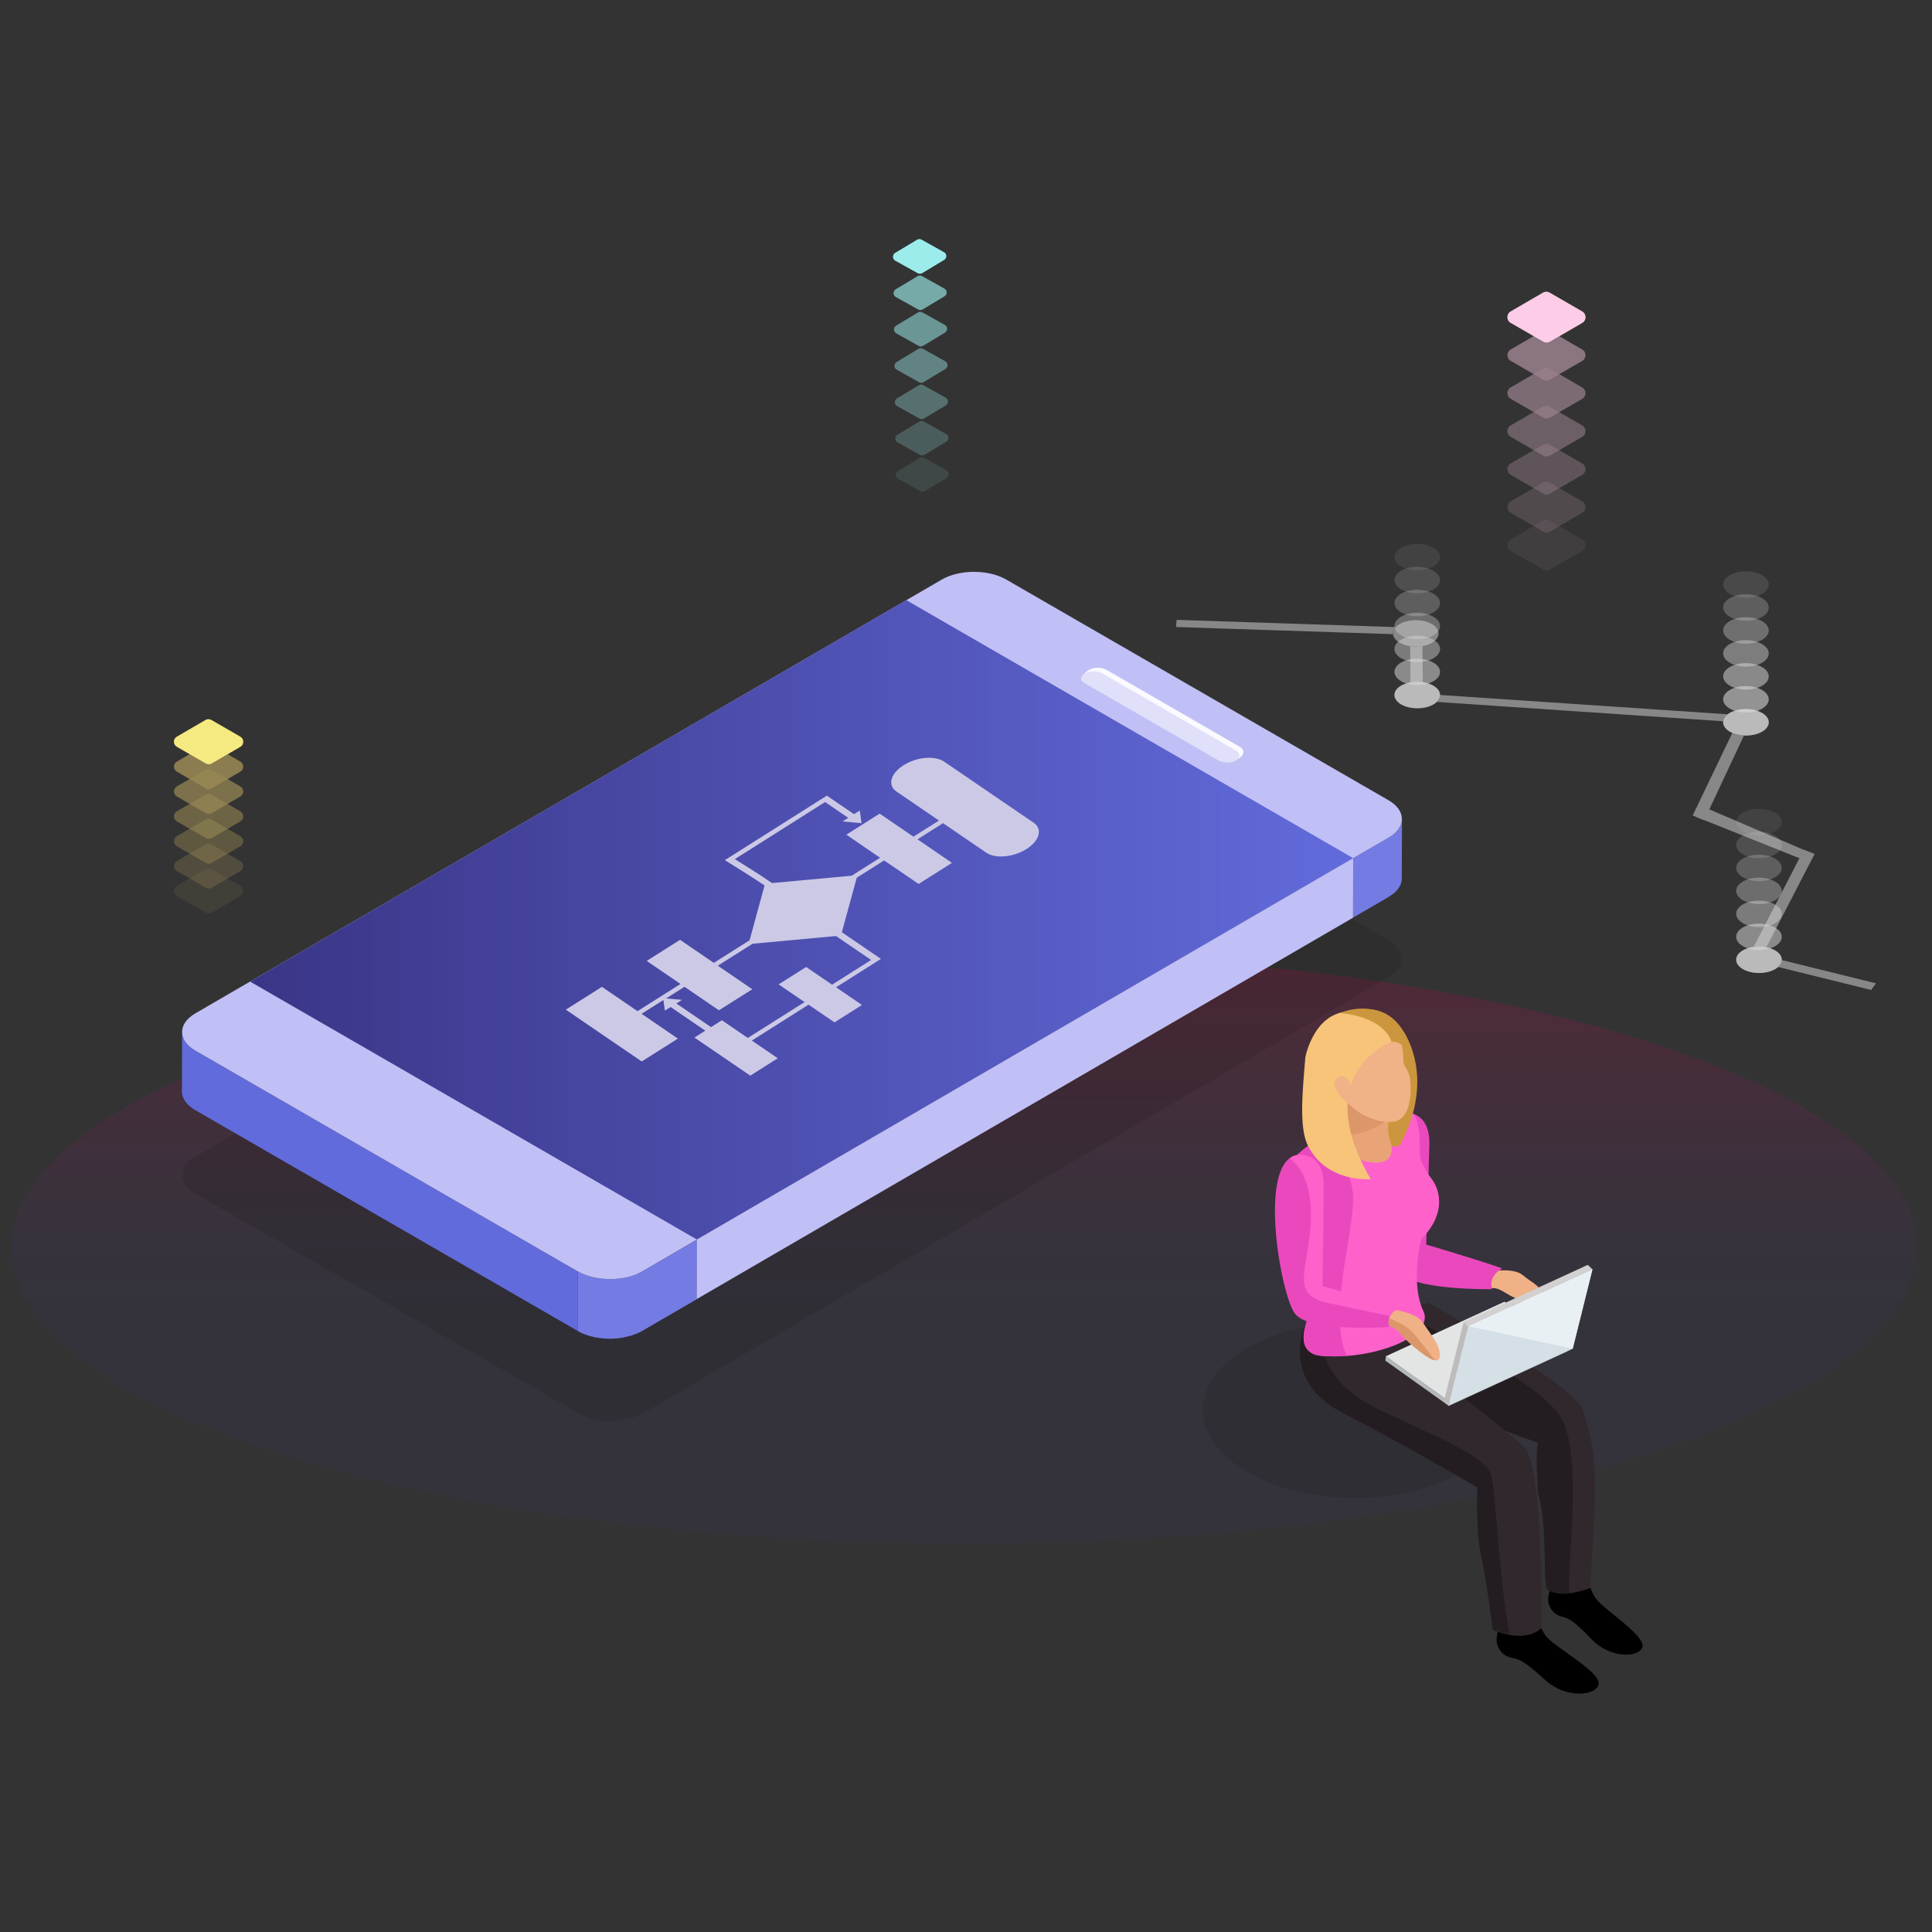 <?xml version="1.0" encoding="utf-8"?>
<!-- Generator: Adobe Illustrator 25.3.1, SVG Export Plug-In . SVG Version: 6.00 Build 0)  -->
<svg version="1.1" id="Layer_1" xmlns="http://www.w3.org/2000/svg" xmlns:xlink="http://www.w3.org/1999/xlink" x="0px" y="0px"
	 viewBox="0 0 512 512" style="enable-background:new 0 0 512 512;" xml:space="preserve">
<rect x="0" y="0" width="512" height="512" fill="#333333" stroke="none"/>
<style type="text/css">
	.st0{fill:#FFFFFF;stroke:#000000;stroke-miterlimit:10;}
	.st1{fill:url(#SVGID_1_);}
	.st2{fill:#FBFFFF;}
	.st3{fill:url(#SVGID_2_);}
	.st4{fill:#164B72;}
	.st5{fill:url(#SVGID_3_);}
	.st6{fill:url(#SVGID_4_);}
	.st7{fill:url(#SVGID_5_);}
	.st8{fill:url(#SVGID_6_);}
	.st9{fill:#FDFDFD;}
	.st10{fill:url(#SVGID_7_);}
	.st11{fill:url(#SVGID_8_);}
	.st12{fill:url(#SVGID_9_);}
	.st13{fill:#434B58;}
	.st14{fill:#EDF5FB;}
	.st15{fill:url(#SVGID_10_);}
	.st16{fill:#EAF5FF;}
	.st17{fill:#B9E2FC;}
	.st18{fill:url(#SVGID_11_);}
	.st19{fill:url(#SVGID_12_);}
	.st20{fill:#55606A;}
	.st21{fill:url(#SVGID_13_);}
	.st22{fill:url(#SVGID_14_);}
	.st23{fill:url(#SVGID_15_);}
	.st24{fill:url(#SVGID_16_);}
	.st25{fill:#2974B7;}
	.st26{fill:url(#SVGID_17_);}
	.st27{fill:url(#SVGID_18_);}
	.st28{fill:url(#SVGID_19_);}
	.st29{fill:url(#SVGID_20_);}
	.st30{fill:url(#SVGID_21_);}
	.st31{fill:url(#SVGID_22_);}
	.st32{fill:url(#SVGID_23_);}
	.st33{fill:url(#SVGID_24_);}
	.st34{fill:url(#SVGID_25_);}
	.st35{fill:url(#SVGID_26_);}
	.st36{fill:url(#SVGID_27_);}
	.st37{fill:url(#SVGID_28_);}
	.st38{fill:url(#SVGID_29_);}
	.st39{fill:url(#SVGID_30_);}
	.st40{fill:url(#SVGID_31_);}
	.st41{fill:url(#SVGID_32_);}
	.st42{fill:url(#SVGID_33_);}
	.st43{fill:url(#SVGID_34_);}
	.st44{fill:url(#SVGID_35_);}
	.st45{fill:url(#SVGID_36_);}
	.st46{fill:url(#SVGID_37_);}
	.st47{fill:url(#SVGID_38_);}
	.st48{fill:url(#SVGID_39_);}
	.st49{fill:url(#SVGID_40_);}
	.st50{fill:url(#SVGID_41_);}
	.st51{fill:url(#SVGID_42_);}
	.st52{fill:url(#SVGID_43_);}
	.st53{fill:url(#SVGID_44_);}
	.st54{fill:url(#SVGID_45_);}
	.st55{fill:url(#SVGID_46_);}
	.st56{fill:url(#SVGID_47_);}
	.st57{fill:url(#SVGID_48_);}
	.st58{fill:url(#SVGID_49_);}
	.st59{fill:url(#SVGID_50_);}
	.st60{fill:url(#SVGID_51_);}
	.st61{fill:url(#SVGID_52_);}
	.st62{fill:url(#SVGID_53_);}
	.st63{fill:url(#SVGID_54_);}
	.st64{fill:url(#SVGID_55_);}
	.st65{fill:url(#SVGID_56_);}
	.st66{fill:url(#SVGID_57_);}
	.st67{fill:url(#SVGID_58_);}
	.st68{fill:url(#SVGID_59_);}
	.st69{fill:url(#SVGID_60_);}
	.st70{fill:url(#SVGID_61_);}
	.st71{fill:url(#SVGID_62_);}
	.st72{fill:url(#SVGID_63_);}
	.st73{fill:url(#SVGID_64_);}
	.st74{fill:url(#SVGID_65_);}
	.st75{fill:url(#SVGID_66_);}
	.st76{fill:url(#SVGID_67_);}
	.st77{fill:url(#SVGID_68_);}
	.st78{fill:url(#SVGID_69_);}
	.st79{fill:url(#SVGID_70_);}
	.st80{fill:url(#SVGID_71_);}
	.st81{fill:url(#SVGID_72_);}
	.st82{fill:url(#SVGID_73_);}
	.st83{fill:url(#SVGID_74_);}
	.st84{fill:url(#SVGID_75_);}
	.st85{fill:url(#SVGID_76_);}
	.st86{fill:url(#SVGID_77_);}
	.st87{opacity:0.1;}
	.st88{enable-background:new    ;}
	.st89{fill:#E6E6FF;}
	.st90{fill:#AEB6BC;}
	.st91{fill:#C0C0F6;}
	.st92{fill:#ACACE0;}
	.st93{fill:#E9F0F4;}
	.st94{fill:#95C4DE;}
	.st95{fill:#A9D6EA;}
	.st96{fill:#E6E7EC;}
	.st97{fill:#DEF6FF;}
	.st98{fill:#C0C5D1;}
	.st99{fill:url(#SVGID_78_);}
	.st100{fill:#DEFCFF;}
	.st101{fill:#17CFBF;}
	.st102{fill:url(#SVGID_79_);}
	.st103{fill:#6876A5;}
	.st104{fill:#82A5B5;}
	.st105{fill:#5B737E;}
	.st106{fill:#92B8CA;}
	.st107{fill:#ABCFDD;}
	.st108{fill:#EFB185;}
	.st109{fill:#4B23C9;}
	.st110{fill:#242626;}
	.st111{fill:#3B3F3F;}
	.st112{fill:#111114;}
	.st113{fill:#29383D;}
	.st114{fill:#243135;}
	.st115{fill:#354751;}
	.st116{fill:#304047;}
	.st117{fill:#632BEE;}
	.st118{fill:#693DF4;}
	.st119{fill:#DD9569;}
	.st120{fill:#E6A376;}
	.st121{fill:#221101;}
	.st122{fill:#341C09;}
	.st123{fill:url(#SVGID_80_);}
	.st124{fill:url(#SVGID_81_);}
	.st125{opacity:0.3;}
	.st126{fill:#FFD2CD;}
	.st127{opacity:0;}
	.st128{fill:#FFFFFF;}
	.st129{opacity:0.143;}
	.st130{fill:#FCFDFD;}
	.st131{opacity:0.286;}
	.st132{fill:#F9FBFC;}
	.st133{opacity:0.429;}
	.st134{fill:#F6F9FA;}
	.st135{opacity:0.571;}
	.st136{fill:#F2F6F9;}
	.st137{opacity:0.714;}
	.st138{fill:#EFF4F7;}
	.st139{opacity:0.857;}
	.st140{fill:#ECF2F6;}
	.st141{fill:#BFD4DB;}
	.st142{fill:#35C2DA;}
	.st143{clip-path:url(#SVGID_83_);enable-background:new    ;}
	.st144{fill:#B2C5CC;}
	.st145{fill:#ADC0C7;}
	.st146{fill:#A9BBC2;}
	.st147{fill:#A4B6BD;}
	.st148{fill:#A0B1B8;}
	.st149{fill:#9BACB3;}
	.st150{fill:#97A7AD;}
	.st151{fill:#93A2A8;}
	.st152{fill:#8E9DA3;}
	.st153{fill:#8A999E;}
	.st154{fill:#859499;}
	.st155{fill:#818F94;}
	.st156{fill:#7C8A8F;}
	.st157{fill:#78858A;}
	.st158{fill:#738085;}
	.st159{clip-path:url(#SVGID_85_);enable-background:new    ;}
	.st160{fill:#32B5CA;}
	.st161{fill:#30B0C5;}
	.st162{fill:#2FACC0;}
	.st163{fill:#2EA7BB;}
	.st164{fill:#2DA3B6;}
	.st165{fill:#2B9EB1;}
	.st166{fill:#2A9AAC;}
	.st167{fill:#2995A7;}
	.st168{fill:#2891A2;}
	.st169{fill:#268C9D;}
	.st170{clip-path:url(#SVGID_87_);enable-background:new    ;}
	.st171{clip-path:url(#SVGID_89_);enable-background:new    ;}
	.st172{fill:#207684;}
	.st173{fill:#217A89;}
	.st174{fill:#237F8E;}
	.st175{fill:#248393;}
	.st176{fill:#258898;}
	.st177{fill:#131C24;}
	.st178{fill:#5FB9E6;}
	.st179{fill:#77D2FF;}
	.st180{fill:#0A0A0A;}
	.st181{fill:#1B4888;}
	.st182{fill:#184C9F;}
	.st183{fill:#E3E3FC;}
	.st184{fill:#4A4AA8;}
	.st185{fill:#CBC9E5;}
	.st186{fill:#31282E;}
	.st187{fill:#231D21;}
	.st188{fill:#1D2833;}
	.st189{fill:#DEF0F9;}
	.st190{fill:#F1B287;}
	.st191{fill:url(#SVGID_90_);}
	.st192{fill:url(#SVGID_91_);}
	.st193{fill:#1899E5;}
	.st194{opacity:0.8;}
	.st195{fill:#00E7FF;}
	.st196{opacity:0.4;}
	.st197{fill:#D8ECF9;}
	.st198{fill:#FDCDE7;}
	.st199{fill:#F7BADF;}
	.st200{fill:#FFDF75;}
	.st201{fill:#F5E981;}
	.st202{fill:#A2F8F7;}
	.st203{fill:#7EEDEA;}
	.st204{fill:#E7E3E2;}
	.st205{fill:#D7D3D0;}
	.st206{fill:#2B0D04;}
	.st207{fill:#779F29;}
	.st208{fill:#E8A476;}
	.st209{fill:#DB9669;}
	.st210{fill:#EFF3FC;}
	.st211{opacity:0.8;fill:#A09ECA;}
	.st212{opacity:0.8;fill:#E9F0F4;}
	.st213{fill:url(#SVGID_92_);}
	.st214{fill:url(#SVGID_93_);}
	.st215{fill:#B2D3EA;}
	.st216{fill:#396CAA;}
	.st217{fill:#D4ECFF;}
	.st218{fill:#5793CE;}
	.st219{fill:#FAFDFF;}
	.st220{fill:#173D7A;}
	.st221{fill:#95C3DE;}
	.st222{opacity:0.5;fill:#173D7A;}
	.st223{fill:url(#SVGID_94_);}
	.st224{fill:url(#SVGID_95_);}
	.st225{fill:url(#SVGID_96_);}
	.st226{fill:#95C4DC;}
	.st227{fill:#FF2C9C;}
	.st228{fill:#274F89;}
	.st229{fill:#6614CF;}
	.st230{fill:#FFC2B0;}
	.st231{fill:#DBD7D5;}
	.st232{fill:#E6E4E0;}
	.st233{fill:#EA9C92;}
	.st234{fill:#622BED;}
	.st235{fill:#983BE9;}
	.st236{fill:#D29FFF;}
	.st237{fill:url(#SVGID_97_);}
	.st238{fill:#231202;}
	.st239{fill:url(#SVGID_98_);}
	.st240{fill:#747BE3;}
	.st241{fill:#626BDC;}
	.st242{fill:url(#SVGID_99_);}
	.st243{fill:#FAFAFF;}
	.st244{fill:#E0E0FA;}
	.st245{clip-path:url(#SVGID_101_);enable-background:new    ;}
	.st246{fill:#B8387B;}
	.st247{fill:#A1F7F6;}
	.st248{fill:url(#SVGID_102_);}
	.st249{fill:url(#SVGID_103_);}
	.st250{fill:url(#SVGID_104_);}
	.st251{fill:url(#SVGID_105_);}
	.st252{fill:url(#SVGID_106_);}
	.st253{fill:url(#SVGID_107_);}
	.st254{fill:url(#SVGID_108_);}
	.st255{fill:url(#SVGID_109_);}
	.st256{fill:url(#SVGID_110_);}
	.st257{fill:#BAD1DE;}
	.st258{fill:#A3C1CE;}
	.st259{fill:#16365C;}
	.st260{fill:#09294F;}
	.st261{fill:#CAE0EA;}
	.st262{fill:#FEFFFF;}
	.st263{fill:#F2B78F;}
	.st264{fill:#9DBCC9;}
	.st265{fill:#B4B9BC;}
	.st266{fill:#7D8183;}
	.st267{fill:#E3E5E5;}
	.st268{fill:#BDBBBB;}
	.st269{fill:#D2D0D0;}
	.st270{fill:#D5DFE6;}
	.st271{opacity:0.3;fill:#B45EF4;}
	.st272{opacity:0.3;fill:#A1A0CC;}
	.st273{fill:#F2F9FC;}
	.st274{opacity:0.6;}
	.st275{clip-path:url(#SVGID_112_);}
	.st276{fill:url(#SVGID_113_);}
	.st277{fill:#0C75C0;}
	.st278{fill:#EEF7FD;}
	.st279{fill:#D4EBF8;}
	.st280{fill:url(#SVGID_114_);}
	.st281{fill:url(#SVGID_115_);}
	.st282{opacity:0.5;}
	.st283{fill:#8DDFFF;}
	.st284{fill:#CC963E;}
	.st285{fill:#1A4789;}
	.st286{fill:url(#SVGID_116_);}
	.st287{fill:#DCDCDC;}
	.st288{opacity:0.6;fill:#DCDCDC;}
	.st289{opacity:0.657;fill:#DCDCDC;}
	.st290{opacity:0.714;fill:#DCDCDC;}
	.st291{opacity:0.771;fill:#DCDCDC;}
	.st292{opacity:0.829;fill:#DCDCDC;}
	.st293{opacity:0.886;fill:#DCDCDC;}
	.st294{opacity:0.943;fill:#DCDCDC;}
	.st295{opacity:0.514;}
	.st296{opacity:0.343;}
	.st297{opacity:0.257;}
	.st298{opacity:0.171;}
	.st299{opacity:0.086;}
	.st300{opacity:0.7;}
	.st301{fill:#A9FFFE;}
	.st302{fill:#A8FEFD;}
	.st303{fill:#A7FDFC;}
	.st304{fill:#A6FCFB;}
	.st305{fill:#A4FAF9;}
	.st306{fill:#A3F9F8;}
	.st307{fill:url(#SVGID_117_);}
	.st308{clip-path:url(#SVGID_119_);enable-background:new    ;}
	.st309{fill:#EA49BD;}
	.st310{fill:#FF61CB;}
	.st311{fill:#F7C479;}
	.st312{clip-path:url(#SVGID_121_);}
	.st313{fill:url(#SVGID_122_);}
	.st314{opacity:0.8;fill:url(#SVGID_123_);}
	.st315{opacity:0.8;fill:url(#SVGID_124_);}
	.st316{opacity:0.8;fill:url(#SVGID_125_);}
	.st317{fill:url(#SVGID_126_);}
	.st318{fill:url(#SVGID_127_);}
	.st319{fill:#72B5D3;}
	.st320{fill:#DEFBFF;}
	.st321{fill:#FAFFFE;}
	.st322{opacity:0.5;enable-background:new    ;}
	.st323{fill:url(#SVGID_128_);}
	.st324{fill:url(#SVGID_129_);}
	.st325{fill:url(#SVGID_130_);}
	.st326{fill:url(#SVGID_131_);}
	.st327{fill:url(#SVGID_132_);}
	.st328{fill:url(#SVGID_133_);}
	.st329{fill:#0D2445;}
	.st330{opacity:0.8;fill:url(#SVGID_134_);}
	.st331{opacity:0.8;fill:url(#SVGID_135_);}
	.st332{opacity:0.8;fill:url(#SVGID_136_);}
	.st333{fill:url(#SVGID_137_);}
	.st334{fill:url(#SVGID_138_);}
	.st335{fill:url(#SVGID_139_);}
	.st336{fill:#7BD4FE;}
	.st337{opacity:0.5;fill:#DEF6FF;}
	.st338{fill:url(#SVGID_140_);}
	.st339{fill:url(#SVGID_141_);}
	.st340{opacity:0.6;fill:#FFEBC4;}
	.st341{opacity:0.657;fill:#FAE9C7;}
	.st342{opacity:0.714;fill:#F5E7CB;}
	.st343{opacity:0.771;fill:#F0E5CE;}
	.st344{opacity:0.829;fill:#EBE2D2;}
	.st345{opacity:0.886;fill:#E6E0D5;}
	.st346{opacity:0.943;fill:#E1DED9;}
	.st347{opacity:0.6;fill:url(#SVGID_142_);}
	.st348{fill:#8FB6D7;}
	.st349{fill:#558299;}
	.st350{clip-path:url(#SVGID_144_);enable-background:new    ;}
	.st351{fill:#123468;}
	.st352{fill:#113365;}
	.st353{fill:#113163;}
	.st354{fill:#103060;}
	.st355{fill:#102F5E;}
	.st356{fill:#0F2E5B;}
	.st357{fill:#0F2C58;}
	.st358{fill:#0F2B56;}
	.st359{fill:#0E2A53;}
	.st360{fill:#0E2851;}
	.st361{fill:#0D274E;}
	.st362{fill:#3F3F3F;}
	.st363{fill:#0B357C;}
	.st364{fill:#C3BBB7;}
	.st365{fill:#301806;}
	.st366{fill:url(#SVGID_145_);}
	.st367{opacity:0.2;}
	.st368{fill:#808080;}
	.st369{fill:#121929;}
	.st370{fill:#29364B;}
	.st371{fill:#4470C2;}
	.st372{fill:#FF4A4A;}
	.st373{fill:#FF9797;}
	.st374{fill:#CDD9F2;}
	.st375{fill:#86ABF4;}
	.st376{fill:#9BBFFF;}
	.st377{fill:#EBF3FF;}
	.st378{fill:#CCCCCC;}
	.st379{opacity:0.03;}
	.st380{fill:#C9DEFF;}
	.st381{fill:#1B3B8B;}
	.st382{fill:#214C9E;}
	.st383{fill:#FFC597;}
	.st384{fill:none;stroke:#4470C2;stroke-width:0.2;stroke-miterlimit:10;}
	.st385{fill:#5FB8E5;}
	.st386{fill:#1C2838;}
	.st387{fill:#2A5DB0;}
	.st388{fill:url(#SVGID_146_);}
	.st389{fill:url(#SVGID_147_);}
	.st390{fill:#F0F0F9;}
	.st391{opacity:0.7;fill:#16365C;}
	.st392{fill:#1094E5;}
	.st393{fill:#0D6093;}
	.st394{fill:#08324C;}
	.st395{fill:#3D469C;}
	.st396{fill:#E6E7F2;}
	.st397{fill:#6B7FBE;}
	.st398{fill:#EBECF4;}
	.st399{fill:#D9DBED;}
	.st400{fill:#E2E3F1;}
	.st401{fill:#FDFDFE;}
	.st402{fill:#687CBD;}
	.st403{fill:#FEFEFE;}
	.st404{fill:#697CBD;}
	.st405{fill:#6A7DBD;}
	.st406{fill:#3B449B;}
	.st407{fill:url(#SVGID_148_);}
	.st408{fill:url(#SVGID_149_);}
	.st409{fill:url(#SVGID_150_);}
	.st410{fill:#424A9F;}
	.st411{fill:#C3CBE7;}
	.st412{fill:url(#SVGID_151_);stroke:#FFFFFF;stroke-width:5;stroke-miterlimit:10;}
	.st413{fill:url(#SVGID_152_);stroke:#FFFFFF;stroke-width:5;stroke-miterlimit:10;}
	.st414{fill:url(#SVGID_153_);}
	.st415{fill:url(#SVGID_154_);}
	.st416{fill:url(#SVGID_155_);}
	.st417{fill:url(#SVGID_156_);}
	.st418{fill:url(#SVGID_157_);stroke:#FFFFFF;stroke-width:5;stroke-miterlimit:10;}
	.st419{fill:#27BDF3;}
	.st420{fill:#FB6393;}
	.st421{fill:#209CEC;}
	.st422{fill:#EFECEC;}
	.st423{fill:#D9CFCC;}
	.st424{fill:#E8E8EC;}
	.st425{fill:url(#SVGID_158_);stroke:#FFFFFF;stroke-width:3;stroke-miterlimit:10;}
	.st426{fill:url(#SVGID_159_);stroke:#FFFFFF;stroke-width:3;stroke-miterlimit:10;}
	.st427{fill:url(#SVGID_160_);}
	.st428{fill:url(#SVGID_161_);}
</style>
<g>
	<linearGradient id="SVGID_1_" gradientUnits="userSpaceOnUse" x1="255.471" y1="409.08" x2="255.471" y2="252.267">
		<stop  offset="0.397" style="stop-color:#3A3586;stop-opacity:0.1"/>
		<stop  offset="1" style="stop-color:#D4004D;stop-opacity:0.2"/>
	</linearGradient>
	<ellipse class="st1" cx="255.47" cy="330.67" rx="252.53" ry="78.41"/>
	<g>
		<g class="st282">
			<g>
				<path class="st287" d="M497.15,260.59l-1.28,1.76l-24.64-6.09c0.62-0.55,0.94-1.19,0.97-1.83L497.15,260.59z"/>
			</g>
			<g>
				<path class="st287" d="M480.07,226.1C479.61,226.25,480.47,225.87,480.07,226.1c-0.41,0.24-1.68,1.56-1.94,1.84l-26.47-10.59
					c-4.15-1.44-1.64-1.13-0.82-2.09c0.45-0.54-0.09-1.17,0.2-1.6L480.07,226.1z"/>
			</g>
			<g class="st88">
				<g>
					<path class="st287" d="M478.01,225.21c0.98,0.33,0.38,0.15,2.88,1.09l-12.78,24.73c-1.08-0.21-2.26-0.25-3.37-0.09
						L478.01,225.21z"/>
				</g>
				<g>
					<path class="st287" d="M470.41,251.87c1.23,0.71,1.83,1.64,1.79,2.56c-0.03,0.64-0.35,1.27-0.97,1.83
						c-0.23,0.2-0.49,0.38-0.79,0.56c-2.37,1.38-6.16,1.38-8.55,0c-2.36-1.37-2.39-3.57-0.02-4.95c0.81-0.48,1.82-0.79,2.87-0.93
						c1.11-0.16,2.29-0.12,3.37,0.09C468.94,251.21,469.74,251.48,470.41,251.87z"/>
				</g>
			</g>
			<g>
				<path class="st287" d="M381.63,184.17l76.24,5.13c-0.71,0.55-1.11,1.18-1.19,1.84l-75.88-5.12
					C381.38,185.45,381.65,184.81,381.63,184.17z"/>
			</g>
			<g>
				<path class="st287" d="M459.09,194.22c0.92,0.39,1.99,0.62,3.08,0.68l-10.52,22.45c-0.98-0.33-3.07-1.24-3.07-1.24
					L459.09,194.22z"/>
			</g>
			<g>
				<path class="st287" d="M369.87,166.19c-0.54,0.58-0.78,1.23-0.72,1.87l-57.5-1.9l0.18-1.89L369.87,166.19z"/>
			</g>
			<g>
				<path class="st287" d="M379.46,165.38c2.36,1.36,2.38,3.59,0.03,4.96c-0.73,0.42-1.6,0.71-2.52,0.87
					c-1.06,0.19-2.19,0.19-3.26,0.03c-1.01-0.15-1.97-0.45-2.77-0.91c-1.1-0.64-1.68-1.45-1.78-2.28c-0.06-0.64,0.18-1.29,0.72-1.87
					c0.27-0.29,0.61-0.56,1.03-0.8C373.25,164.02,377.07,164,379.46,165.38z"/>
			</g>
			<g>
				<path class="st287" d="M379.84,181.76c1.15,0.67,1.75,1.53,1.79,2.41c0.03,0.64-0.25,1.28-0.83,1.85
					c-0.25,0.25-0.55,0.48-0.92,0.7c-2.34,1.37-6.18,1.37-8.55,0c-2.36-1.36-2.37-3.59-0.02-4.95c0.73-0.42,1.6-0.72,2.51-0.88
					c1.06-0.19,2.19-0.2,3.26-0.04C378.08,180.99,379.04,181.3,379.84,181.76z"/>
			</g>
			<g>
				<path class="st287" d="M373.7,171.24c1.07,0.16,2.21,0.15,3.26-0.03l0.1,9.64c-1.07-0.16-2.2-0.15-3.26,0.04L373.7,171.24z"/>
			</g>
			<g>
				<path class="st287" d="M466.95,188.93c2.39,1.38,2.38,3.59,0.03,4.95c-1.31,0.76-3.09,1.11-4.81,1.02
					c-1.09-0.06-2.16-0.29-3.08-0.68c-0.23-0.1-0.45-0.21-0.67-0.34c-1.3-0.75-1.89-1.76-1.76-2.75c0.08-0.65,0.48-1.29,1.19-1.84
					c0.16-0.12,0.35-0.25,0.54-0.37C460.75,187.57,464.59,187.57,466.95,188.93z"/>
			</g>
		</g>
		<g>
			<g>
				<path class="st288" d="M466.95,188.94c2.38,1.38,2.37,3.59,0.03,4.95c-2.35,1.36-6.16,1.39-8.55,0
					c-2.36-1.36-2.37-3.58-0.03-4.95C460.76,187.57,464.59,187.57,466.95,188.94z"/>
			</g>
			<g class="st139">
				<path class="st289" d="M466.95,182.85c2.38,1.38,2.37,3.59,0.03,4.95c-2.35,1.36-6.16,1.38-8.55,0
					c-2.36-1.36-2.37-3.58-0.03-4.95C460.76,181.48,464.59,181.48,466.95,182.85z"/>
			</g>
			<g class="st137">
				<path class="st290" d="M466.95,176.77c2.38,1.38,2.37,3.59,0.03,4.95c-2.35,1.36-6.16,1.38-8.55,0
					c-2.36-1.36-2.37-3.58-0.03-4.95C460.76,175.4,464.59,175.4,466.95,176.77z"/>
			</g>
			<g class="st135">
				<path class="st291" d="M466.95,170.68c2.38,1.38,2.37,3.59,0.03,4.95c-2.35,1.36-6.16,1.38-8.55,0
					c-2.36-1.36-2.37-3.58-0.03-4.95C460.76,169.31,464.59,169.31,466.95,170.68z"/>
			</g>
			<g class="st133">
				<path class="st292" d="M466.95,164.6c2.38,1.38,2.37,3.59,0.03,4.95c-2.35,1.36-6.16,1.38-8.55,0
					c-2.36-1.36-2.37-3.59-0.03-4.95C460.76,163.23,464.59,163.23,466.95,164.6z"/>
			</g>
			<g class="st131">
				<path class="st293" d="M466.95,158.51c2.38,1.38,2.37,3.59,0.03,4.95c-2.35,1.36-6.16,1.38-8.55,0
					c-2.36-1.36-2.37-3.59-0.03-4.95C460.76,157.14,464.59,157.14,466.95,158.51z"/>
			</g>
			<g class="st129">
				<path class="st294" d="M466.95,152.42c2.38,1.38,2.37,3.59,0.03,4.95c-2.35,1.36-6.16,1.38-8.55,0
					c-2.36-1.36-2.37-3.59-0.03-4.95C460.76,151.06,464.59,151.06,466.95,152.42z"/>
			</g>
			<g class="st127">
				<path class="st287" d="M466.95,146.34c2.38,1.38,2.37,3.59,0.03,4.95c-2.35,1.36-6.16,1.37-8.55,0
					c-2.36-1.36-2.37-3.59-0.03-4.95C460.76,144.97,464.59,144.97,466.95,146.34z"/>
			</g>
		</g>
		<g>
			<g class="st274">
				<path class="st287" d="M470.41,251.87c2.38,1.38,2.37,3.59,0.02,4.95c-2.36,1.36-6.17,1.38-8.55,0
					c-2.36-1.36-2.37-3.59-0.03-4.95C464.21,250.51,468.04,250.51,470.41,251.87z"/>
			</g>
			<g class="st295">
				<path class="st287" d="M470.41,245.79c2.38,1.38,2.37,3.59,0.02,4.95c-2.36,1.36-6.17,1.38-8.55,0
					c-2.36-1.37-2.37-3.59-0.03-4.95C464.21,244.42,468.04,244.42,470.41,245.79z"/>
			</g>
			<g class="st133">
				<path class="st287" d="M470.41,239.7c2.38,1.38,2.37,3.59,0.02,4.95c-2.36,1.36-6.17,1.38-8.55,0
					c-2.36-1.37-2.37-3.59-0.03-4.95C464.21,238.34,468.04,238.34,470.41,239.7z"/>
			</g>
			<g class="st296">
				<path class="st287" d="M470.41,233.62c2.38,1.38,2.37,3.59,0.02,4.95c-2.36,1.36-6.17,1.38-8.55,0
					c-2.36-1.37-2.37-3.59-0.03-4.95C464.21,232.26,468.04,232.26,470.41,233.62z"/>
			</g>
			<g class="st297">
				<path class="st287" d="M470.41,227.53c2.38,1.38,2.37,3.59,0.02,4.95c-2.36,1.36-6.17,1.37-8.55,0
					c-2.36-1.37-2.37-3.59-0.03-4.95C464.21,226.17,468.04,226.17,470.41,227.53z"/>
			</g>
			<g class="st298">
				<path class="st287" d="M470.41,221.45c2.38,1.38,2.37,3.59,0.02,4.95c-2.36,1.36-6.17,1.37-8.55,0
					c-2.36-1.37-2.37-3.59-0.03-4.95C464.21,220.09,468.04,220.09,470.41,221.45z"/>
			</g>
			<g class="st299">
				<path class="st287" d="M470.41,215.37c2.38,1.38,2.37,3.59,0.02,4.95c-2.36,1.36-6.17,1.37-8.55,0
					c-2.36-1.37-2.37-3.59-0.03-4.95C464.21,214,468.04,214,470.41,215.37z"/>
			</g>
			<g class="st127">
				<path class="st287" d="M470.41,209.28c2.38,1.38,2.37,3.59,0.02,4.95c-2.36,1.36-6.17,1.37-8.55,0
					c-2.36-1.37-2.37-3.59-0.03-4.95C464.21,207.92,468.04,207.92,470.41,209.28z"/>
			</g>
		</g>
		<g>
			<g class="st274">
				<path class="st287" d="M379.84,181.67c2.39,1.38,2.38,3.59,0.03,4.95c-2.35,1.36-6.16,1.38-8.54,0
					c-2.37-1.36-2.38-3.59-0.03-4.95C373.64,180.31,377.48,180.31,379.84,181.67z"/>
			</g>
			<g class="st295">
				<path class="st287" d="M379.84,175.58c2.39,1.38,2.38,3.59,0.03,4.95c-2.35,1.36-6.16,1.38-8.54,0
					c-2.37-1.36-2.38-3.58-0.03-4.95C373.64,174.22,377.48,174.22,379.84,175.58z"/>
			</g>
			<g class="st133">
				<path class="st287" d="M379.84,169.5c2.39,1.38,2.38,3.59,0.03,4.95c-2.35,1.36-6.16,1.38-8.54,0
					c-2.37-1.36-2.38-3.58-0.03-4.95C373.64,168.13,377.48,168.13,379.84,169.5z"/>
			</g>
			<g class="st296">
				<path class="st287" d="M379.84,163.42c2.39,1.38,2.38,3.59,0.03,4.95c-2.35,1.36-6.16,1.38-8.54,0
					c-2.37-1.36-2.38-3.58-0.03-4.95C373.64,162.05,377.48,162.05,379.84,163.42z"/>
			</g>
			<g class="st297">
				<path class="st287" d="M379.84,157.33c2.39,1.38,2.38,3.59,0.03,4.95c-2.35,1.36-6.16,1.38-8.54,0
					c-2.37-1.36-2.38-3.58-0.03-4.95C373.64,155.96,377.48,155.96,379.84,157.33z"/>
			</g>
			<g class="st298">
				<path class="st287" d="M379.84,151.25c2.39,1.38,2.38,3.59,0.03,4.95c-2.35,1.36-6.16,1.38-8.54,0
					c-2.37-1.36-2.38-3.58-0.03-4.95C373.64,149.88,377.48,149.88,379.84,151.25z"/>
			</g>
			<g class="st299">
				<path class="st287" d="M379.84,145.16c2.39,1.38,2.38,3.59,0.03,4.95c-2.35,1.36-6.16,1.38-8.54,0
					c-2.37-1.36-2.38-3.58-0.03-4.95C373.64,143.79,377.48,143.79,379.84,145.16z"/>
			</g>
			<g class="st127">
				<path class="st287" d="M379.84,139.08c2.39,1.37,2.38,3.59,0.03,4.95c-2.35,1.36-6.16,1.38-8.54,0
					c-2.37-1.36-2.38-3.58-0.03-4.95C373.64,137.71,377.48,137.71,379.84,139.08z"/>
			</g>
		</g>
	</g>
	<g>
		<g class="st282">
			<g class="st127">
				<g>
					<path class="st200" d="M63.69,244.06l-7.6,4.41c-0.48,0.28-1.07,0.28-1.55,0l-7.66-4.42c-1.03-0.6-1.03-2.08-0.01-2.68
						l7.6-4.42c0.48-0.28,1.07-0.28,1.55,0l7.67,4.43C64.71,241.98,64.71,243.46,63.69,244.06z"/>
				</g>
			</g>
			<g class="st129">
				<g>
					<path class="st200" d="M63.69,237.46l-7.6,4.41c-0.48,0.28-1.07,0.28-1.55,0l-7.66-4.42c-1.03-0.6-1.03-2.08-0.01-2.68
						l7.6-4.42c0.48-0.28,1.07-0.28,1.55,0l7.67,4.43C64.71,235.38,64.71,236.86,63.69,237.46z"/>
				</g>
			</g>
			<g class="st131">
				<g>
					<path class="st200" d="M63.69,230.87l-7.6,4.41c-0.48,0.28-1.07,0.28-1.55,0l-7.66-4.42c-1.03-0.59-1.03-2.08-0.01-2.68
						l7.59-4.41c0.48-0.28,1.07-0.28,1.55-0.01l7.67,4.43C64.71,228.79,64.71,230.27,63.69,230.87z"/>
				</g>
			</g>
			<g class="st133">
				<g>
					<path class="st200" d="M63.69,224.28l-7.6,4.41c-0.48,0.28-1.07,0.28-1.55,0l-7.66-4.42c-1.03-0.59-1.03-2.08-0.01-2.68
						l7.59-4.41c0.48-0.28,1.07-0.28,1.55-0.01l7.67,4.43C64.71,222.2,64.71,223.68,63.69,224.28z"/>
				</g>
			</g>
			<g class="st135">
				<g>
					<path class="st200" d="M63.69,217.69l-7.6,4.41c-0.48,0.28-1.07,0.28-1.55,0l-7.66-4.42c-1.03-0.59-1.03-2.08-0.01-2.68
						l7.59-4.41c0.48-0.28,1.07-0.28,1.55-0.01l7.67,4.43C64.71,215.6,64.71,217.09,63.69,217.69z"/>
				</g>
			</g>
			<g class="st137">
				<g>
					<path class="st200" d="M63.69,211.09l-7.6,4.41c-0.48,0.28-1.07,0.28-1.55,0l-7.66-4.42c-1.03-0.59-1.03-2.08,0-2.68l7.59-4.41
						c0.48-0.28,1.07-0.28,1.55-0.01l7.67,4.43C64.71,209.01,64.71,210.49,63.69,211.09z"/>
				</g>
			</g>
			<g class="st139">
				<g>
					<path class="st200" d="M63.69,204.5l-7.6,4.42c-0.48,0.28-1.07,0.28-1.55,0l-7.66-4.42c-1.03-0.59-1.03-2.08,0-2.68l7.59-4.41
						c0.48-0.28,1.07-0.28,1.55-0.01l7.67,4.43C64.71,202.42,64.71,203.9,63.69,204.5z"/>
				</g>
			</g>
			<g>
				<g>
					<path class="st200" d="M63.69,197.91l-7.6,4.42c-0.48,0.28-1.07,0.28-1.55,0l-7.66-4.42c-1.03-0.59-1.03-2.08,0-2.68l7.59-4.41
						c0.48-0.28,1.07-0.28,1.55-0.01l7.67,4.43C64.71,195.83,64.71,197.31,63.69,197.91z"/>
				</g>
			</g>
		</g>
		<g>
			<g>
				<path class="st201" d="M63.69,197.91l-7.6,4.42c-0.48,0.28-1.07,0.28-1.55,0l-7.66-4.43c-1.03-0.59-1.03-2.08-0.01-2.67
					l7.6-4.42c0.48-0.28,1.07-0.28,1.55,0l7.67,4.43C64.71,195.83,64.71,197.31,63.69,197.91z"/>
			</g>
		</g>
	</g>
	<g>
		<g class="st300">
			<g>
				<g class="st127">
					<g>
						<path class="st301" d="M250.99,136.34l-5.78,3.47c-0.36,0.22-0.82,0.22-1.19,0.02l-5.93-3.31c-0.8-0.44-0.82-1.58-0.03-2.05
							l5.78-3.48c0.36-0.22,0.82-0.23,1.19-0.02l5.93,3.3C251.76,134.73,251.78,135.87,250.99,136.34z"/>
					</g>
				</g>
				<g class="st129">
					<g>
						<path class="st302" d="M250.88,126.7l-5.78,3.47c-0.36,0.22-0.82,0.23-1.19,0.02l-5.93-3.31c-0.8-0.44-0.82-1.58-0.03-2.05
							l5.78-3.48c0.36-0.22,0.82-0.23,1.19-0.02l5.93,3.3C251.64,125.09,251.66,126.23,250.88,126.7z"/>
					</g>
				</g>
				<g class="st131">
					<g>
						<path class="st303" d="M250.77,117.07l-5.78,3.47c-0.36,0.22-0.82,0.23-1.19,0.02l-5.93-3.31c-0.8-0.44-0.82-1.58-0.03-2.05
							l5.78-3.48c0.36-0.22,0.82-0.23,1.19-0.02l5.93,3.31C251.53,115.46,251.55,116.6,250.77,117.07z"/>
					</g>
				</g>
				<g class="st133">
					<g>
						<path class="st304" d="M250.65,107.43l-5.78,3.48c-0.36,0.22-0.82,0.23-1.19,0.02l-5.93-3.31c-0.8-0.44-0.82-1.58-0.03-2.05
							l5.78-3.48c0.36-0.22,0.82-0.23,1.19-0.02l5.93,3.31C251.41,105.82,251.43,106.96,250.65,107.43z"/>
					</g>
				</g>
				<g class="st135">
					<g>
						<path class="st305" d="M250.54,97.79l-5.78,3.48c-0.36,0.22-0.82,0.23-1.19,0.02l-5.93-3.31c-0.8-0.45-0.82-1.58-0.03-2.05
							l5.78-3.48c0.36-0.22,0.82-0.23,1.19-0.02l5.93,3.31C251.3,96.18,251.32,97.32,250.54,97.79z"/>
					</g>
				</g>
				<g class="st137">
					<g>
						<path class="st306" d="M250.42,88.16l-5.78,3.48c-0.36,0.22-0.82,0.23-1.19,0.02l-5.93-3.31c-0.8-0.45-0.82-1.59-0.03-2.06
							l5.78-3.48c0.36-0.22,0.82-0.23,1.19-0.02l5.93,3.31C251.19,86.55,251.2,87.69,250.42,88.16z"/>
					</g>
				</g>
				<g class="st139">
					<g>
						<path class="st202" d="M250.31,78.52L244.53,82c-0.36,0.22-0.82,0.23-1.19,0.02l-5.93-3.3c-0.8-0.45-0.82-1.59-0.03-2.06
							l5.78-3.47c0.36-0.22,0.82-0.23,1.19-0.02l5.93,3.31C251.07,76.91,251.09,78.05,250.31,78.52z"/>
					</g>
				</g>
				<g>
					<g>
						<path class="st247" d="M250.19,68.88l-5.78,3.48c-0.36,0.22-0.82,0.23-1.19,0.02l-5.93-3.3c-0.8-0.45-0.82-1.59-0.03-2.06
							l5.78-3.47c0.36-0.22,0.82-0.23,1.19-0.02l5.93,3.31C250.96,67.28,250.98,68.41,250.19,68.88z"/>
					</g>
				</g>
			</g>
		</g>
		<g class="st194">
			<g>
				<path class="st202" d="M250.18,68.88l-5.78,3.48c-0.36,0.22-0.82,0.23-1.19,0.02l-5.93-3.3c-0.8-0.45-0.82-1.59-0.03-2.06
					l5.78-3.47c0.36-0.22,0.82-0.23,1.19-0.02l5.93,3.31C250.95,67.28,250.97,68.41,250.18,68.88z"/>
			</g>
		</g>
	</g>
	<g>
		<g class="st282">
			<g class="st127">
				<g>
					<path class="st198" d="M419.31,156.04l-8.57,4.98c-0.54,0.31-1.21,0.31-1.75,0l-8.64-4.99c-1.16-0.67-1.16-2.35,0-3.02
						l8.57-4.97c0.54-0.32,1.21-0.32,1.75-0.01l8.64,4.99C420.46,153.69,420.47,155.36,419.31,156.04z"/>
				</g>
			</g>
			<g class="st129">
				<g>
					<path class="st198" d="M419.31,145.97l-8.57,4.98c-0.54,0.32-1.21,0.32-1.75,0l-8.64-4.99c-1.16-0.67-1.16-2.35,0-3.02
						l8.57-4.97c0.54-0.32,1.21-0.32,1.75-0.01l8.64,4.99C420.46,143.62,420.47,145.3,419.31,145.97z"/>
				</g>
			</g>
			<g class="st131">
				<g>
					<path class="st198" d="M419.31,135.9l-8.57,4.98c-0.54,0.32-1.21,0.32-1.75,0l-8.64-4.99c-1.16-0.67-1.16-2.35,0-3.02
						l8.57-4.98c0.54-0.32,1.21-0.32,1.75-0.01l8.64,4.99C420.46,133.55,420.47,135.23,419.31,135.9z"/>
				</g>
			</g>
			<g class="st133">
				<g>
					<path class="st198" d="M419.31,125.84l-8.57,4.98c-0.54,0.32-1.21,0.32-1.75,0.01l-8.64-4.99c-1.16-0.67-1.16-2.35,0-3.02
						l8.57-4.98c0.54-0.32,1.21-0.32,1.75,0l8.64,4.99C420.46,123.49,420.47,125.16,419.31,125.84z"/>
				</g>
			</g>
			<g class="st135">
				<g>
					<path class="st198" d="M419.31,115.77l-8.57,4.97c-0.54,0.32-1.21,0.32-1.75,0.01l-8.64-4.99c-1.16-0.67-1.16-2.35,0-3.02
						l8.57-4.98c0.54-0.31,1.21-0.31,1.75,0l8.64,4.99C420.46,113.42,420.47,115.1,419.31,115.77z"/>
				</g>
			</g>
			<g class="st137">
				<g>
					<path class="st198" d="M419.31,105.7l-8.57,4.97c-0.54,0.32-1.21,0.32-1.75,0.01l-8.64-4.99c-1.16-0.67-1.16-2.35,0-3.02
						l8.57-4.98c0.54-0.31,1.21-0.31,1.75,0l8.64,4.99C420.46,103.35,420.47,105.03,419.31,105.7z"/>
				</g>
			</g>
			<g class="st139">
				<g>
					<path class="st198" d="M419.31,95.64l-8.57,4.97c-0.54,0.32-1.21,0.32-1.75,0.01l-8.64-4.99c-1.16-0.67-1.16-2.35,0-3.02
						l8.57-4.98c0.54-0.31,1.21-0.31,1.75,0l8.64,4.99C420.46,93.29,420.47,94.96,419.31,95.64z"/>
				</g>
			</g>
			<g>
				<g>
					<path class="st198" d="M419.31,85.57l-8.57,4.97c-0.54,0.32-1.21,0.32-1.75,0.01l-8.64-4.99c-1.16-0.67-1.16-2.35,0-3.02
						l8.57-4.98c0.54-0.31,1.21-0.31,1.75,0l8.64,4.99C420.46,83.22,420.47,84.9,419.31,85.57z"/>
				</g>
			</g>
		</g>
		<g>
			<g>
				<path class="st198" d="M419.31,85.57l-8.57,4.97c-0.54,0.32-1.21,0.32-1.75,0.01l-8.64-4.99c-1.16-0.67-1.16-2.35,0-3.02
					l8.57-4.98c0.54-0.31,1.21-0.31,1.75,0l8.64,4.99C420.46,83.22,420.47,84.9,419.31,85.57z"/>
			</g>
		</g>
	</g>
	<g class="st87">
		<path d="M367.84,249.07c4.75,2.72,4.77,7.15,0.07,9.91l-9.36,5.48L184.94,366.05l-14.48,8.48c-4.7,2.75-12.34,2.77-17.09,0.05
			L51.92,316.4c-4.75-2.72-4.79-7.15-0.08-9.89l197.45-115.55c4.71-2.75,12.36-2.78,17.11-0.06L367.84,249.07z"/>
	</g>
	<path class="st240" d="M371.51,217.04c0,0.42-0.08,0.83-0.21,1.25c-0.01,0.04-0.03,0.09-0.04,0.13c-0.14,0.39-0.34,0.76-0.58,1.13
		c-0.05,0.06-0.08,0.12-0.12,0.19c-0.27,0.37-0.59,0.72-0.97,1.06c-0.25,0.22-0.56,0.42-0.85,0.63c-0.25,0.18-0.47,0.37-0.75,0.53
		l-9.38,5.45l-0.04,15.77l9.38-5.44c0.04-0.03,0.09-0.06,0.15-0.09c0.23-0.14,0.38-0.29,0.59-0.43c0.3-0.21,0.62-0.42,0.87-0.65
		c0.02-0.02,0.06-0.04,0.08-0.06c0.29-0.26,0.54-0.53,0.76-0.81c0.05-0.06,0.09-0.13,0.13-0.19c0.05-0.07,0.09-0.13,0.13-0.19
		c0.08-0.11,0.16-0.23,0.23-0.34c0.12-0.22,0.23-0.45,0.32-0.69c0.02-0.04,0.02-0.07,0.03-0.11c0.02-0.04,0.02-0.08,0.04-0.12
		c0.05-0.15,0.1-0.3,0.13-0.45c0.05-0.23,0.07-0.46,0.08-0.69v-0.09c0-0.01,0-0.01,0-0.02c0.01-4.58,0.02-9.17,0.04-13.75l0.01-1.91
		C371.51,217.12,371.51,217.08,371.51,217.04z"/>
	<path class="st241" d="M51.82,278.45c-2.38-1.38-3.57-3.18-3.56-4.99l-0.04,15.78c-0.01,1.8,1.18,3.61,3.57,4.98l101.27,58.47
		l0.05-15.78L51.82,278.45z"/>
	<path class="st240" d="M170.19,336.92c-0.73,0.42-1.54,0.76-2.39,1.05c-0.3,0.11-0.6,0.19-0.92,0.28c-0.39,0.11-0.78,0.22-1.19,0.3
		c-0.49,0.1-0.98,0.2-1.48,0.26c-0.12,0.01-0.23,0.04-0.35,0.05c-0.67,0.07-1.36,0.11-2.04,0.11c-0.1,0-0.19,0-0.29,0
		c-0.68,0-1.36-0.04-2.03-0.11c-0.09-0.01-0.19-0.02-0.28-0.03c-0.66-0.07-1.32-0.19-1.96-0.33c-0.11-0.02-0.22-0.05-0.33-0.08
		c-0.59-0.14-1.16-0.31-1.7-0.52c-0.09-0.03-0.19-0.05-0.28-0.09c-0.64-0.25-1.27-0.54-1.84-0.87l-0.05,15.78
		c0.55,0.32,1.14,0.59,1.75,0.84c0.03,0.02,0.07,0.02,0.1,0.04c0.09,0.04,0.18,0.06,0.29,0.09c0.35,0.13,0.71,0.26,1.09,0.37
		c0.2,0.05,0.4,0.1,0.61,0.14c0.1,0.03,0.22,0.05,0.33,0.09c0.11,0.02,0.21,0.05,0.32,0.08c0.39,0.08,0.79,0.15,1.2,0.2
		c0.14,0.02,0.28,0.03,0.42,0.05c0.11,0.01,0.21,0.02,0.32,0.04c0.14,0.01,0.29,0.04,0.43,0.05c0.4,0.03,0.79,0.05,1.19,0.06
		c0.13,0,0.25,0,0.37,0c0.11,0,0.22,0,0.33,0c0.18,0,0.36,0,0.54,0c0.45-0.01,0.89-0.05,1.34-0.09c0.05-0.01,0.1-0.02,0.16-0.02
		c0.11-0.01,0.23-0.04,0.34-0.05c0.35-0.04,0.7-0.08,1.04-0.15c0.15-0.02,0.29-0.08,0.44-0.11c0.42-0.09,0.81-0.19,1.21-0.3
		c0.21-0.06,0.43-0.1,0.64-0.16c0.1-0.03,0.18-0.09,0.28-0.12c0.85-0.29,1.65-0.63,2.38-1.05l14.5-8.43l0.04-15.78L170.19,336.92z"
		/>
	<g>
		<g>
			<path class="st91" d="M367.95,212.06c4.74,2.73,4.76,7.17,0.04,9.91l-9.38,5.45L184.69,328.49l-14.5,8.43
				c-4.71,2.74-12.35,2.74-17.09,0L51.82,278.45c-4.73-2.74-4.76-7.16-0.05-9.9l197.8-114.95c4.71-2.74,12.36-2.74,17.1-0.01
				L367.95,212.06z"/>
		</g>
	</g>
	<g>
		<linearGradient id="SVGID_2_" gradientUnits="userSpaceOnUse" x1="66.277" y1="243.773" x2="358.608" y2="243.773">
			<stop  offset="0" style="stop-color:#3A3586"/>
			<stop  offset="1" style="stop-color:#626BDC"/>
		</linearGradient>
		<polygon class="st3" points="358.61,227.42 184.69,328.49 66.28,260.13 240.19,159.05 		"/>
	</g>
	<g>
		<path class="st243" d="M328.6,197.93c1.27,0.73,1.3,2.23-0.56,3.2c-1.29,0.67-2.92,1.2-4.19,0.47l-36.82-20.91
			c-1.27-0.73,0.37-2.46,1.63-3.19c1.24-0.72,3.29-0.73,4.56,0L328.6,197.93z"/>
	</g>
	<g>
		<g>
			<g>
				<path class="st244" d="M327.48,198.88c1.27,0.73,1.28,1.93,0.03,2.65c-1.26,0.73-3.32,0.73-4.58,0l-35.39-20.43
					c-1.27-0.73-1.26-1.92,0-2.65c1.24-0.72,3.29-0.73,4.56,0L327.48,198.88z"/>
			</g>
		</g>
	</g>
	<g>
		<polygon class="st91" points="358.61,227.42 358.57,243.2 184.65,344.27 184.69,328.49 		"/>
	</g>
	<g class="st88">
		<defs>
			<path id="SVGID_118_" class="st88" d="M282.32,238.3c0.01-1.28,0.01-2.56,0.01-3.84l0,0l0,0l0,0
				C282.33,235.74,282.33,237.03,282.32,238.3z"/>
		</defs>
		<clipPath id="SVGID_3_">
			<use xlink:href="#SVGID_118_"  style="overflow:visible;"/>
		</clipPath>
		<g style="clip-path:url(#SVGID_3_);enable-background:new    ;">
			<path class="st246" d="M283.52,233.95l-0.01,4.34c-0.43,0.14-0.83,0.32-1.19,0.53c-0.03,0.01-0.05,0.03-0.08,0.05l0.01-4.35
				c0.03-0.01,0.05-0.03,0.08-0.04C282.7,234.26,283.1,234.09,283.52,233.95L283.52,233.95z"/>
		</g>
	</g>
	<g class="st87">
		<path d="M387.26,357.23c15.74,9.08,15.83,23.82,0.18,32.92c-15.62,9.08-41.06,9.08-56.8-0.01c-15.73-9.09-15.82-23.83-0.18-32.9
			C346.08,348.15,371.52,348.15,387.26,357.23z"/>
	</g>
	<g>
		<path d="M420.38,415.6c0,0,0.42,5.36,2.72,8.26c2.3,2.9,12.98,9.65,12.16,12.59c-0.82,2.92-8.53,3.08-13.31-1.87
			c-4.79-4.95-6.07-5.72-8.13-6.19c-2.05-0.47-4.96-3.1-2.76-7.59C411.06,420.8,417.67,419.03,420.38,415.6z"/>
		<path d="M406.66,425.5c0,0,0.79,5.59,3.4,8.49c2.61,2.89,14.25,9.23,13.59,12.36c-0.66,3.13-8.73,3.81-14.07-1.06
			c-5.34-4.86-6.74-5.58-8.93-5.94c-2.17-0.36-5.41-2.93-3.41-7.77C397.24,431.58,404.05,429.28,406.66,425.5z"/>
		<path class="st187" d="M378.47,345.28c0,0,38.61,21.64,40.95,28.46c3.35,9.78,2.73,16.43,1.11,40.68l0.1,5.71
			c0,0-4.95,4.03-10.36,1.3c-1.67-0.84,0.05-16.82-2.65-25.7c0,0-0.84-10.56-0.02-13.36c0,0-31.15-10.81-38.43-17.49
			C361.89,358.22,378.47,345.28,378.47,345.28z"/>
		<path class="st186" d="M345.62,352.09c0,0-6.14,13.89,10.21,22.33c17.35,8.96,35.7,19.79,35.7,19.79s-0.47,10.95,0.89,17.59
			c1.85,8.95,4.55,20.63,4.55,20.63s7.44,3.01,11.63-1.07c0,0,0.4-43.01-4.65-47.86c-5.06-4.85-30.33-24.07-30.33-24.07l4.85-14.15
			L345.62,352.09z"/>
		<path class="st187" d="M355.83,374.42c17.35,8.96,35.7,19.79,35.7,19.79s-0.47,10.95,0.89,17.59c1.85,8.95,3.16,20.21,3.16,20.21
			s2.71,0.86,4.52,0.94c-2.57-11.54-3.71-37.24-4.89-41.98c-1.46-5.86-19.76-12.13-32.77-19.01c-13-6.87-13.59-20.54-13.59-20.55
			l-3.22,0.67C345.62,352.09,339.48,365.98,355.83,374.42z"/>
		<path class="st186" d="M421.84,413.63c1.62-24.26,0.93-30.11-2.42-39.89c-2.34-6.82-40.95-28.46-40.95-28.46s-2.12,1.66-4.51,4.09
			c10.42,5.13,35.38,18.09,40.04,26.85c5.34,10.03,1.34,38,1.88,46.01c2.38-0.19,5.62-1.42,5.62-1.42L421.84,413.63z"/>
		<path class="st108" d="M395.75,336.86c0,0,5.42-0.91,7.77,1.04c2.34,1.94,4.17,2.58,5.19,4.62c1.02,2.02-0.19,3.09-1.99,2.99
			c-1.8-0.08-4.77-1.07-7.5-2.75c-2.75-1.69-3.16-1.29-4.06-1.45C394.27,341.15,393.15,338.53,395.75,336.86z"/>
		<path class="st309" d="M372.06,294.93c2.64-0.3,6.89,1.21,6.74,8.22c-0.17,7.02-0.84,26.67-0.84,26.67s18.18,5.41,20.17,6.37
			c0,0-3.71,1.63-2.77,5.45c0,0-21.02,0.42-24.8-4.63C366.78,331.96,361.25,296.15,372.06,294.93z"/>
		<path class="st310" d="M341.31,308.93c0,0,6.3-10.9,31.33-14.47c0,0,3.99-1.67,3.62,11.29c-0.06,1.87,1.88,5.06,3.19,6.74
			c1.31,1.7,4.79,8.18-2.83,15.94c0,0-2.95,11.55,0.58,19.01c3.15,6.67-13.32,13.18-27.34,11.83c-1.72-0.17-5.55-1.3-4.04-7.31
			c1.51-6.02,5.07-16.55,2.26-27.63C345.25,313.25,339.43,314.56,341.31,308.93z"/>
		<path class="st309" d="M341.31,308.93c-1.88,5.63,3.94,4.32,6.76,15.41c2.82,11.08-0.75,21.61-2.26,27.63
			c-1.51,6.01,2.32,7.14,4.04,7.31c2.32,0.22,4.7,0.22,7.05,0.06c-4.91-10.76,1.38-30.28,1.69-41.06
			c0.33-11.42-10.01-15.88-10.02-15.89C343.1,305.82,341.31,308.93,341.31,308.93z"/>
		<g>
			<path class="st284" d="M368.16,274.36c0,0-1.64,12.95-2.42,25.28c-0.11,1.78,1.79,4.9,5.07,4.06c0,0,9.37-14.63,1.88-29.15
				c-2.37-4.6-10.94-11.06-20.7-4.29L368.16,274.36z"/>
			<g>
				<path class="st208" d="M370.81,291.33c0,0-4.49,5.24-2.42,10.86c0.56,1.56,1.97,7.91-7.65,5.28c0,0-9.99-5.1-6.98-8.12
					c2.01-2,3.96-4.9,1.06-15.26L370.81,291.33z"/>
				<path class="st209" d="M353.76,299.36c-0.32,0.33-0.47,0.66-0.5,1c9.19,1.88,15.52-4.58,15.52-4.58l-11.88-10.6l0,0
					c0,0-0.61,0.42-1.52,1.09C357.42,294.87,355.63,297.5,353.76,299.36z"/>
			</g>
			<path class="st190" d="M369.28,272.99c0,0,2.58,0.9,2.65,8.58c0,0.85,1.36,1.98,1.71,4.08c0.35,2.14,0.79,10.69-4.17,11.59
				c-3.59,0.63-12.46-1.65-15.4-10.28C351.13,278.34,358.52,267.26,369.28,272.99z"/>
			<path class="st311" d="M368.78,276.07c0,0-22.03,8.04-5.54,36.42c0,0-11.49,1.1-16.59-8.79c-2.45-4.77-1.47-14.36-0.72-23.5
				c0,0,2.57-14.08,14.34-11.95C360.27,268.25,368.07,271.24,368.78,276.07z"/>
			<path class="st284" d="M368.78,276.07c0,0,3.86-0.72,5.72,6.37c0,0-0.6-20.02-19.56-13.98
				C354.94,268.45,366.24,269.02,368.78,276.07z"/>
			<path class="st190" d="M358.45,288.43c0,0-1.34-4.25-3.79-2.95c-0.78,0.41-1.61,1.29-0.44,3.47c1.16,2.21,3.57,4.19,5.5,3.96
				L358.45,288.43z"/>
		</g>
		<g>
			<g>
				<g class="st88">
					<g>
						<polygon class="st265" points="367.24,359.43 367.14,360.59 383.98,372.6 384.08,371.44 						"/>
					</g>
					<g>
						<polygon class="st266" points="384.08,371.44 383.98,372.6 415.44,358.13 415.54,356.98 						"/>
					</g>
					<g>
						<polygon class="st267" points="367.24,359.43 384.08,371.44 415.54,356.98 398.7,344.97 						"/>
					</g>
				</g>
			</g>
			<g>
				<g class="st88">
					<g>
						<polygon class="st268" points="389.14,351.48 387.88,350.32 382.64,371.37 383.88,372.53 						"/>
					</g>
					<g>
						<polygon class="st269" points="422.02,336.37 420.77,335.21 387.88,350.32 389.14,351.48 						"/>
					</g>
					<g>
						<polygon class="st270" points="389.14,351.48 383.88,372.53 416.78,357.42 422.02,336.37 						"/>
					</g>
					<g>
						<polygon class="st93" points="389.14,351.48 389.14,351.48 416.78,357.42 422.02,336.37 						"/>
					</g>
				</g>
			</g>
		</g>
		<g>
			<path class="st108" d="M369.93,347.19c0,0,5.45,0.74,7.12,3.28c1.67,2.55,4.01,5.25,4.4,7.49c0.38,2.23-0.13,2.97-1.83,2.37
				c-1.69-0.62-5.99-4.07-8.11-6.48c-2.13-2.41-2.64-2.16-3.45-2.57C367.26,350.86,366.96,348.03,369.93,347.19z"/>
			<path class="st209" d="M368.07,351.28c0.81,0.41,1.32,0.16,3.45,2.57c2.12,2.41,6.42,5.86,8.11,6.48
				c0.24,0.07,0.45,0.12,0.65,0.16c-1.21-1.59-3.29-4.27-5.14-6.55c-2.34-2.9-6.26-4.31-7.5-4.71
				C367.37,350.16,367.65,351.06,368.07,351.28z"/>
			<path class="st309" d="M343.9,306.08c2.64-0.35,6.91,1.07,6.89,8.1c-0.02,7.02-0.31,26.67-0.31,26.67s18.27,5.07,20.29,5.99
				c0,0-3.62,1.03-2.62,4.83c0,0-21.06,1.48-24.93-3.48C339.34,343.21,333.11,307.5,343.9,306.08z"/>
			<path class="st310" d="M370.76,346.83c-2.02-0.92-20.29-5.99-20.29-5.99s0.29-19.65,0.31-26.67c0.03-7.03-4.25-8.45-6.89-8.1
				c-0.7,0.09-1.33,0.34-1.89,0.7l-0.18,0.27c0,0,6.01,3.39,5.58,16.21c-0.43,12.81-6.01,19.86,4.51,22.06
				c6.28,1.3,12.47,2.61,16.47,3.45C369.15,347.31,370.76,346.83,370.76,346.83z"/>
		</g>
	</g>
	<g>
		<g>
			<g class="st88">
				<defs>
					<polygon id="SVGID_120_" class="st88" points="91.99,270.35 242.08,200.13 348.45,215.08 198.36,285.3 					"/>
				</defs>
				<clipPath id="SVGID_4_">
					<use xlink:href="#SVGID_120_"  style="overflow:visible;"/>
				</clipPath>
				<g style="clip-path:url(#SVGID_4_);">
					<g>
						<g>
							<g>
								<path class="st185" d="M190.53,267.74l8.84-5.58l-9.14-6.24l9.21-5.82l22.12-2.04l9.3,6.34l-10.35,6.55l-6.87-4.69
									l-7.29,4.61l6.87,4.69l-15.04,9.51l-6.87-4.69l-2.88,1.82l-9.19-6.27l1.53-0.96l-4.25-0.37l4.88-3.09L190.53,267.74
									 M247.56,200.9c-2.47-0.35-5.62,0.32-8.1,1.89c-3.47,2.19-4.32,5.31-1.91,6.96l11.29,7.7l-6.77,4.28l-8.95-6.11l-8.83,5.58
									l8.95,6.11l-7.53,4.76l-21.1,1.95c-0.9-0.62-2.02-1.36-3.43-2.28c-2.62-1.7-5.29-3.35-6.44-4.06l23.92-15.13l6.13,4.19
									l-1.52,0.96l5.05,0.44l-0.47-3.34l-1.53,0.96l-7.19-4.91l-27.04,17.1l0.58,0.36c3.55,2.18,7.28,4.55,9.95,6.35l-3.97,14.52
									l-9.48,5.99l-8.95-6.11l-8.83,5.59l8.95,6.11l-11.39,7.2l-9.43-6.44l-9.57,6.05l20.12,13.73l9.58-6.06l-9.62-6.57l5.78-3.65
									l0.39,2.81l1.53-0.96l9.18,6.27l-2.88,1.82l14.81,10.1l7.28-4.61l-6.87-4.69l15.03-9.51l6.87,4.69l7.28-4.61l-6.86-4.69
									l11.89-7.52l-10.36-7.07l3.95-14.44l7.26-4.59l9.14,6.24l8.83-5.59l-9.13-6.24l6.77-4.28l11.47,7.83
									c0.69,0.47,1.57,0.77,2.55,0.91c2.47,0.35,5.62-0.32,8.1-1.89c3.47-2.19,4.32-5.31,1.9-6.96l-23.82-16.26
									C249.43,201.34,248.55,201.04,247.56,200.9"/>
							</g>
						</g>
					</g>
				</g>
			</g>
		</g>
	</g>
</g>
</svg>
